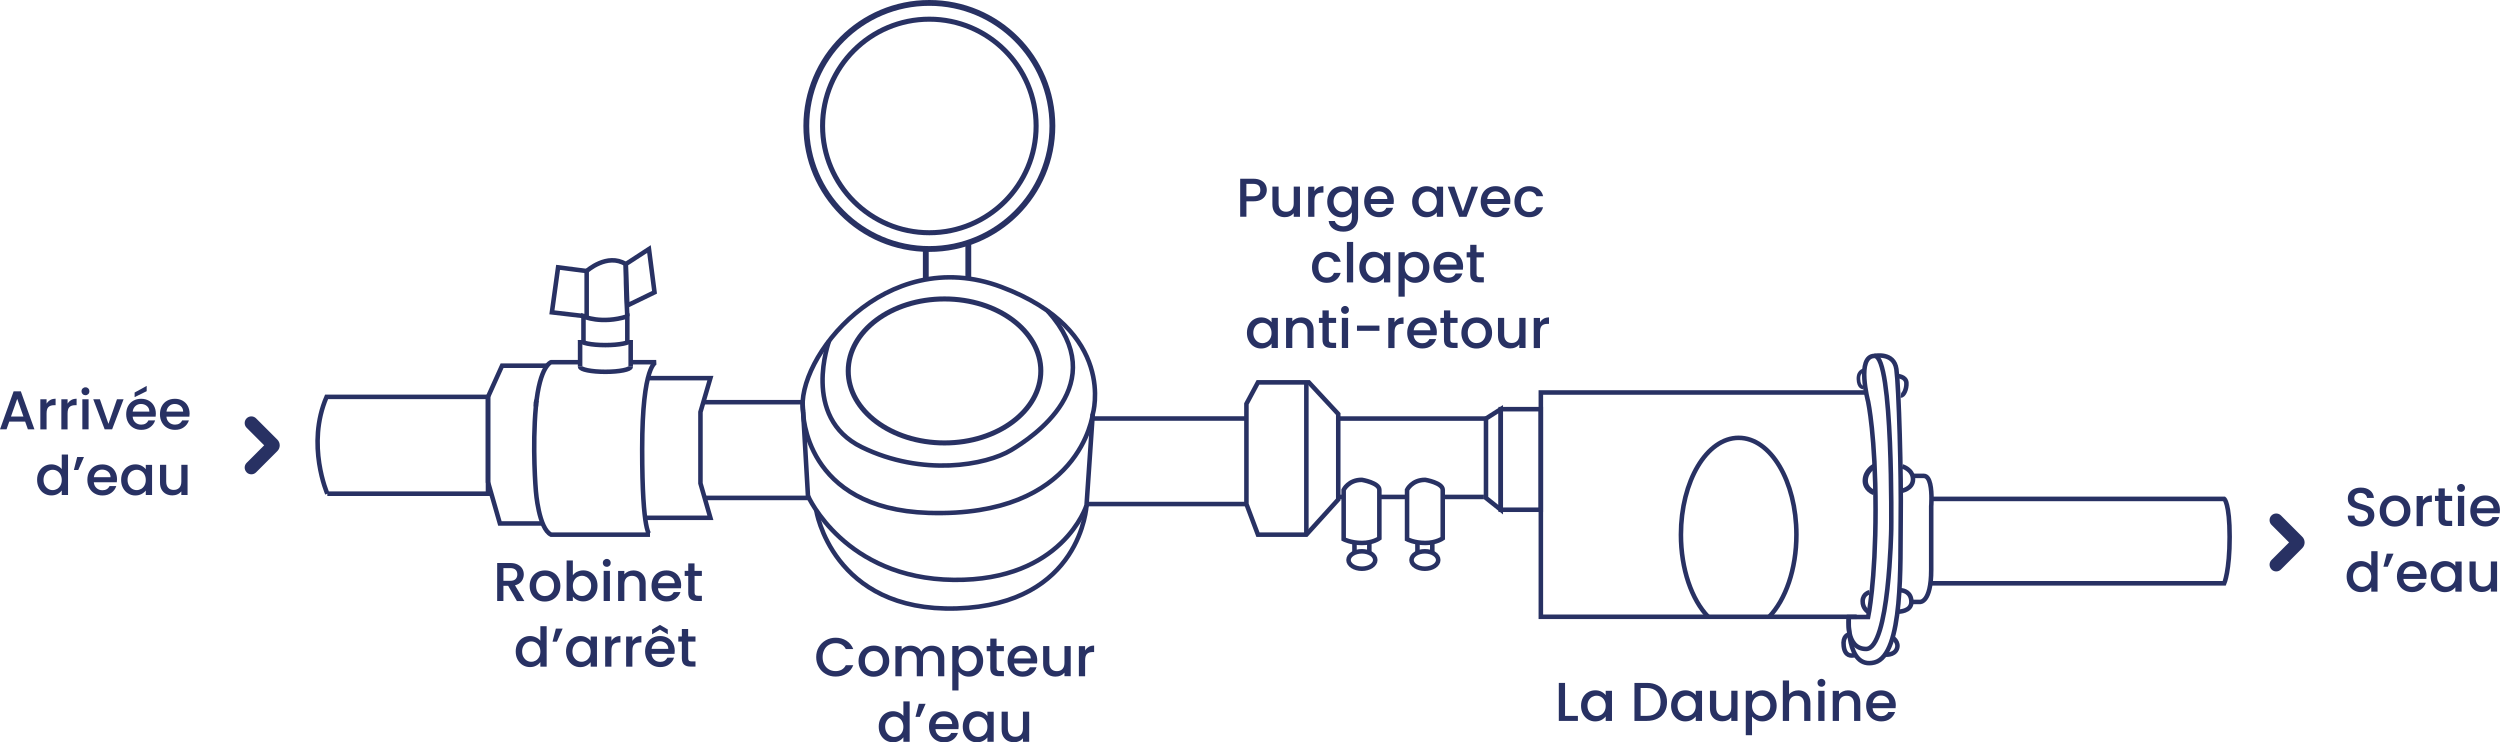<?xml version="1.0" encoding="UTF-8"?> <svg xmlns="http://www.w3.org/2000/svg" id="Calque_1" version="1.1" viewBox="0 0 548.61 162.9"><defs><style> .st0 { stroke-width: 1.11px; } .st0, .st1, .st2, .st3, .st4 { fill: none; stroke: #283163; stroke-miterlimit: 10; } .st1 { stroke-width: 1.18px; } .st2 { stroke-width: 1.28px; } .st3 { stroke-width: .8px; } .st5 { fill: #283163; } </style></defs><circle class="st2" cx="203.94" cy="27.64" r="27"></circle><path class="st4" d="M71.83,108.34s-4.7-10.72-.16-21.25h35.42v21.25h-35.26Z"></path><path class="st4" d="M117.6,89.19v-.83l.14-.48s0,0,.01-.02"></path><polyline class="st4" points="119.09 114.87 109.7 114.87 107.09 105.79 107.09 87.09 110.18 80.25 119.98 80.25 119.93 80.42"></polyline><polyline class="st4" points="142.18 82.98 155.89 82.98 153.71 90.42 153.71 106.06 155.89 113.63 141.56 113.63"></polyline><path class="st4" d="M138.4,79.48h5.6s-3.08.3-3.08,19.1,1.7,18.75,1.72,18.75h-21.7c-2.73-1.3-3.34-9.52-3.34-9.52,0,0-.84-9.66,0-18.62.84-8.97,3.34-9.71,3.34-9.71h6.36"></path><polyline class="st4" points="154.64 109.26 177.33 109.26 176.12 88.26 154.35 88.26"></polyline><path class="st4" d="M177.33,108.87s7.98,18.11,31.95,18.38,29.15-16.35,29.15-16.35l1.37-20.06"></path><path class="st4" d="M238.43,110.91s-1.09,21.76-28.47,22.61c-27.42.86-30.9-21.74-30.82-21.51"></path><path class="st4" d="M176.24,90.39s.1,21.27,27.52,22.16c33.42,1.08,36.05-21.7,36.05-21.7,0,0,5.45-18.3-20.07-27.88-25.52-9.58-45.32,15.85-43.5,27.43Z"></path><path class="st4" d="M181.96,74.76s-6.23,16.82,7.12,23.35,27.3,3.98,32.83.65c4.49-2.71,22.48-14.41,8-30.52"></path><ellipse class="st0" cx="207.27" cy="81.4" rx="21.13" ry="15.8"></ellipse><circle class="st0" cx="203.94" cy="27.64" r="23.43"></circle><line class="st2" x1="203.16" y1="54.64" x2="203.16" y2="61.28"></line><line class="st2" x1="212.49" y1="53.26" x2="212.49" y2="61.28"></line><polygon class="st4" points="287.22 83.91 276.05 83.91 273.52 88.62 273.52 110.61 276.05 117.33 286.67 117.33 293.67 109.61 293.67 90.85 290.51 87.45 287.22 83.91"></polygon><line class="st4" x1="293.42" y1="91.85" x2="326.09" y2="91.85"></line><line class="st4" x1="308.76" y1="109.05" x2="302.69" y2="109.05"></line><line class="st4" x1="325.63" y1="109.05" x2="316.59" y2="109.05"></line><line class="st4" x1="294.85" y1="109.05" x2="293.66" y2="109.05"></line><line class="st4" x1="273.52" y1="110.61" x2="238.43" y2="110.61"></line><line class="st4" x1="273.52" y1="91.84" x2="239.81" y2="91.84"></line><line class="st4" x1="286.67" y1="83.91" x2="286.67" y2="117.33"></line><polygon class="st4" points="329.33 89.79 326.09 91.85 326.09 109.27 329.33 111.86 329.33 89.79"></polygon><rect class="st4" x="329.33" y="89.79" width="8.79" height="22.07"></rect><polyline class="st4" points="407.44 135.35 407.33 135.35 338.13 135.35 338.13 86.13 407.41 86.13 409.51 86.13"></polyline><path class="st4" d="M405.73,135.4s-.89,7.01,3.77,7.01c5.09,0,5.52-26.3,5.52-26.3,0,0,.44-38.01-3.65-38.01s-1.42,10.03-1.42,10.03c0,0,1.63,7.59,1.63,23.66s-1.63,23.61-1.63,23.61h-4.22Z"></path><path class="st4" d="M411.37,78.11s4.24-.91,4.78,2.9,1.09,23.48.95,32.85.67,29.88-5.74,31.51c-6.4,1.63-5.64-9.97-5.64-9.97"></path><path class="st3" d="M409.29,81.21s-1.52,0-1.47,1.96,1.09,1.85,1.09,1.85"></path><path class="st1" d="M411.23,102.35s-1.81.95-1.91,3,1.91,2.72,1.91,2.72"></path><path class="st4" d="M410.27,129.96s-1.47.3-1.52,1.93,1.19,2.35,1.19,2.35"></path><path class="st4" d="M405.64,139.27s-1.32.23-1.05,2.5,1.65,2.22,2.49,1.97"></path><path class="st4" d="M413.65,143.65s1.97.25,2.59-1.23-.92-2.5-.92-2.5"></path><path class="st4" d="M416.38,82.51s1.88.09,1.97,1.5-.66,2.87-1.23,2.77"></path><path class="st4" d="M423.8,128h64.3s1.18-2.72,1.18-10.17-1.18-8.35-1.18-8.35h-64.3"></path><path class="st4" d="M419.44,132.09h1.9s2.45.18,2.45-7v-13.98s.06-.7.06-1.64c.01-1.98-.21-5.04-1.69-5.04h-2.46"></path><path class="st4" d="M417.44,102.35s2.36.64,2.36,2.82-2.68,2.59-2.68,2.59"></path><path class="st4" d="M416.62,134.22s2.82.02,2.82-2.13-1.73-2.55-2.32-2.55"></path><ellipse class="st4" cx="298.86" cy="122.89" rx="2.93" ry="1.91"></ellipse><ellipse class="st4" cx="312.68" cy="122.89" rx="2.93" ry="1.91"></ellipse><path class="st4" d="M298.86,105.3s3.83.65,3.83,2.2v10.63s-1.4,1.02-3.83,1.02-4-.82-4-.82v-10.83s1.05-2.22,4-2.2Z"></path><path class="st4" d="M312.77,105.3s3.83.65,3.83,2.2v10.63s-1.4,1.02-3.83,1.02-4-.82-4-.82v-10.83s1.05-2.22,4-2.2Z"></path><line class="st4" x1="297.23" y1="119.02" x2="297.23" y2="121.31"></line><line class="st4" x1="300.49" y1="121.31" x2="300.49" y2="118.99"></line><line class="st4" x1="311.05" y1="121.31" x2="311.05" y2="118.99"></line><line class="st4" x1="314.31" y1="121.31" x2="314.31" y2="118.99"></line><path class="st4" d="M127.3,74.61c0,.62,2.49,1.12,5.55,1.12s5.56-.5,5.56-1.12"></path><path class="st4" d="M127.3,80.47c0,.62,2.49,1.12,5.55,1.12s5.56-.5,5.56-1.12"></path><line class="st4" x1="127.3" y1="74.61" x2="127.3" y2="80.47"></line><line class="st4" x1="138.4" y1="74.61" x2="138.4" y2="80.47"></line><path class="st4" d="M128.04,75.17v-5.74s3.9,1.77,9.62,0v5.74"></path><polygon class="st4" points="128.74 59.48 122.47 58.67 121.11 68.54 128.74 69.43 128.74 59.48"></polygon><polygon class="st4" points="137.32 57.96 142.41 54.65 143.63 64.14 137.66 67.04 137.32 57.96"></polygon><path class="st4" d="M128.74,59.48s4.5-4.06,8.58-1.52c0,5.74.34,11.46.34,11.46"></path><path class="st5" d="M54.12,103.64h0c-.57-.57-.57-1.5,0-2.07l3.85-3.85-3.85-3.85c-.57-.57-.57-1.5,0-2.07h0c.57-.57,1.5-.57,2.07,0l4.67,4.67c.7.7.7,1.82,0,2.52l-4.67,4.67c-.57.57-1.5.57-2.07,0Z"></path><path class="st5" d="M498.47,124.95h0c-.57-.57-.57-1.5,0-2.07l3.85-3.85-3.85-3.85c-.57-.57-.57-1.5,0-2.07h0c.57-.57,1.5-.57,2.07,0l4.67,4.67c.7.7.7,1.82,0,2.52l-4.67,4.67c-.57.57-1.5.57-2.07,0Z"></path><g><path class="st5" d="M5.52,92.52h-3.49l-.6,1.7H0l2.99-8.35h1.58l2.99,8.35h-1.44l-.6-1.7ZM5.14,91.4l-1.36-3.88-1.37,3.88h2.72Z"></path><path class="st5" d="M11.02,87.78c.33-.19.73-.28,1.18-.28v1.42h-.35c-.54,0-.94.14-1.22.41-.28.27-.41.74-.41,1.42v3.48h-1.37v-6.61h1.37v.96c.2-.34.47-.6.8-.79Z"></path><path class="st5" d="M15.63,87.78c.33-.19.73-.28,1.18-.28v1.42h-.35c-.54,0-.94.14-1.22.41-.28.27-.41.74-.41,1.42v3.48h-1.37v-6.61h1.37v.96c.2-.34.47-.6.8-.79Z"></path><path class="st5" d="M18.14,86.48c-.17-.17-.25-.38-.25-.62s.08-.46.25-.62.38-.25.62-.25.44.08.61.25.25.38.25.62-.08.46-.25.62-.37.25-.61.25-.46-.08-.62-.25ZM19.44,87.61v6.61h-1.37v-6.61h1.37Z"></path><path class="st5" d="M23.8,93l1.87-5.39h1.45l-2.52,6.61h-1.63l-2.51-6.61h1.46l1.87,5.39Z"></path><path class="st5" d="M34.16,91.43h-5.05c.04.53.24.95.59,1.27.35.32.78.48,1.3.48.74,0,1.26-.31,1.56-.92h1.48c-.2.61-.56,1.11-1.09,1.49-.52.39-1.17.58-1.95.58-.63,0-1.2-.14-1.7-.43-.5-.28-.89-.68-1.18-1.2-.28-.52-.43-1.11-.43-1.79s.14-1.28.41-1.79c.28-.52.66-.91,1.16-1.19s1.07-.42,1.72-.42,1.18.14,1.67.41c.49.27.87.65,1.14,1.15s.41,1.06.41,1.7c0,.25-.02.47-.05.67ZM32.78,90.32c0-.5-.19-.91-.54-1.21-.35-.3-.79-.46-1.31-.46-.47,0-.88.15-1.21.45s-.54.71-.6,1.22h3.66ZM32.19,85.84l-2.65,1.31v-1.01l2.65-1.46v1.16Z"></path><path class="st5" d="M41.57,91.43h-5.05c.04.53.24.95.59,1.27.35.32.78.48,1.3.48.74,0,1.26-.31,1.56-.92h1.48c-.2.61-.56,1.11-1.09,1.49-.52.39-1.17.58-1.95.58-.63,0-1.2-.14-1.7-.43-.5-.28-.89-.68-1.18-1.2-.28-.52-.43-1.11-.43-1.79s.14-1.28.41-1.79c.28-.52.66-.91,1.16-1.19s1.07-.42,1.72-.42,1.18.14,1.67.41c.49.27.87.65,1.14,1.15s.41,1.06.41,1.7c0,.25-.02.47-.05.67ZM40.19,90.32c0-.5-.19-.91-.54-1.21-.35-.3-.79-.46-1.31-.46-.47,0-.88.15-1.21.45s-.54.71-.6,1.22h3.66Z"></path><path class="st5" d="M8.55,103.52c.28-.51.65-.91,1.13-1.19s1.01-.43,1.59-.43c.43,0,.86.09,1.28.28.42.19.75.44,1,.75v-3.19h1.38v8.88h-1.38v-1c-.22.32-.53.58-.93.79s-.85.31-1.36.31c-.58,0-1.1-.15-1.58-.44s-.85-.7-1.13-1.22c-.28-.52-.41-1.12-.41-1.78s.14-1.25.41-1.76ZM13.27,104.12c-.19-.34-.43-.59-.74-.77-.3-.18-.63-.26-.98-.26s-.68.09-.98.26c-.3.17-.55.42-.74.76s-.28.73-.28,1.18.09.86.28,1.2.44.61.74.79c.31.18.63.27.98.27s.68-.09.98-.26.55-.43.74-.77c.19-.34.28-.74.28-1.19s-.09-.85-.28-1.19Z"></path><path class="st5" d="M16.94,100.28h1.49l-1.26,2.86h-.96l.73-2.86Z"></path><path class="st5" d="M25.64,105.83h-5.05c.04.53.24.95.59,1.27.35.32.78.48,1.3.48.74,0,1.26-.31,1.56-.92h1.48c-.2.61-.56,1.11-1.09,1.49-.52.39-1.17.58-1.95.58-.63,0-1.2-.14-1.7-.43-.5-.28-.89-.68-1.18-1.2-.28-.52-.43-1.11-.43-1.79s.14-1.28.41-1.79c.28-.52.66-.91,1.16-1.19s1.07-.42,1.72-.42,1.18.14,1.67.41c.49.27.87.65,1.14,1.15s.41,1.06.41,1.7c0,.25-.02.47-.05.67ZM24.26,104.72c0-.5-.19-.91-.54-1.21-.35-.3-.79-.46-1.31-.46-.47,0-.88.15-1.21.45s-.54.71-.6,1.22h3.66Z"></path><path class="st5" d="M26.99,103.52c.28-.51.65-.91,1.13-1.19s1-.43,1.58-.43c.52,0,.97.1,1.36.31.39.2.7.46.93.76v-.96h1.38v6.61h-1.38v-.98c-.23.31-.55.57-.95.78-.4.21-.86.31-1.37.31-.57,0-1.09-.15-1.56-.44s-.85-.7-1.12-1.22c-.28-.52-.41-1.12-.41-1.78s.14-1.25.41-1.76ZM31.71,104.12c-.19-.34-.43-.59-.74-.77-.3-.18-.63-.26-.98-.26s-.68.09-.98.26c-.3.17-.55.42-.74.76s-.28.73-.28,1.18.09.86.28,1.2.44.61.74.79c.31.18.63.27.98.27s.68-.09.98-.26.55-.43.74-.77c.19-.34.28-.74.28-1.19s-.09-.85-.28-1.19Z"></path><path class="st5" d="M41.16,102.01v6.61h-1.37v-.78c-.22.27-.5.49-.85.64-.35.16-.72.23-1.11.23-.52,0-.99-.11-1.4-.32-.41-.22-.74-.54-.97-.96-.24-.42-.35-.94-.35-1.54v-3.89h1.36v3.68c0,.59.15,1.05.44,1.36.3.32.7.47,1.21.47s.92-.16,1.22-.47c.3-.32.45-.77.45-1.36v-3.68h1.37Z"></path></g><g><path class="st5" d="M113.43,131.89l-1.92-3.34h-1.04v3.34h-1.37v-8.34h2.88c.64,0,1.18.11,1.63.34s.78.52,1,.9c.22.38.33.8.33,1.26,0,.54-.16,1.04-.47,1.48-.32.44-.8.75-1.46.91l2.06,3.46h-1.63ZM110.46,127.46h1.51c.51,0,.9-.13,1.16-.38.26-.26.39-.6.39-1.03s-.13-.77-.38-1.01c-.26-.24-.64-.37-1.16-.37h-1.51v2.8Z"></path><path class="st5" d="M117.85,131.57c-.5-.28-.9-.68-1.19-1.2-.29-.52-.43-1.11-.43-1.79s.15-1.27.44-1.79c.3-.52.7-.92,1.21-1.2s1.08-.42,1.72-.42,1.2.14,1.72.42.92.68,1.21,1.2c.3.52.44,1.12.44,1.79s-.15,1.27-.46,1.79c-.3.52-.72.92-1.24,1.21-.52.28-1.1.43-1.73.43s-1.19-.14-1.69-.43ZM120.54,130.55c.31-.17.56-.42.75-.76.19-.34.29-.74.29-1.22s-.09-.89-.28-1.22c-.18-.33-.43-.58-.73-.75s-.63-.25-.98-.25-.68.08-.98.25-.54.42-.71.75-.26.74-.26,1.22c0,.71.18,1.26.55,1.65.36.39.82.58,1.37.58.35,0,.68-.08.99-.25Z"></path><path class="st5" d="M126.66,125.47c.4-.2.85-.31,1.35-.31.58,0,1.11.14,1.58.42.47.28.84.68,1.12,1.19.27.52.41,1.11.41,1.77s-.14,1.26-.41,1.78c-.27.52-.65.93-1.12,1.22-.48.29-1,.44-1.58.44-.51,0-.97-.1-1.36-.3-.4-.2-.71-.46-.94-.77v.96h-1.37v-8.88h1.37v3.25c.23-.32.55-.58.95-.79ZM129.44,127.37c-.19-.33-.44-.58-.74-.76-.31-.17-.64-.26-.99-.26s-.67.09-.98.26c-.31.18-.56.43-.74.77-.19.34-.28.73-.28,1.19s.09.85.28,1.19c.19.34.44.6.74.77.31.18.63.26.98.26s.68-.09.99-.27c.31-.18.56-.44.74-.79.19-.34.28-.74.28-1.2s-.09-.85-.28-1.18Z"></path><path class="st5" d="M132.54,124.14c-.17-.17-.25-.38-.25-.62s.08-.46.25-.62.38-.25.62-.25.44.08.61.25.25.38.25.62-.08.46-.25.62-.37.25-.61.25-.46-.08-.62-.25ZM133.84,125.27v6.61h-1.37v-6.61h1.37Z"></path><path class="st5" d="M140.37,125.49c.41.22.73.54.97.96.23.42.35.94.35,1.54v3.9h-1.36v-3.7c0-.59-.15-1.05-.44-1.36-.3-.32-.7-.47-1.21-.47s-.92.16-1.22.47c-.3.32-.45.77-.45,1.36v3.7h-1.37v-6.61h1.37v.76c.22-.27.51-.48.86-.64.35-.15.72-.23,1.11-.23.52,0,.99.11,1.4.32Z"></path><path class="st5" d="M149.44,129.09h-5.05c.04.53.24.95.59,1.27.35.32.78.48,1.3.48.74,0,1.26-.31,1.56-.92h1.48c-.2.61-.56,1.11-1.09,1.49-.52.39-1.17.58-1.95.58-.63,0-1.2-.14-1.7-.43-.5-.28-.89-.68-1.18-1.2-.28-.52-.43-1.11-.43-1.79s.14-1.28.41-1.79c.28-.52.66-.91,1.16-1.19s1.07-.42,1.72-.42,1.18.14,1.67.41c.49.27.87.65,1.14,1.15.27.49.41,1.06.41,1.7,0,.25-.02.47-.05.67ZM148.06,127.98c0-.5-.19-.91-.54-1.21-.35-.3-.79-.46-1.31-.46-.47,0-.88.15-1.21.45s-.54.71-.6,1.22h3.66Z"></path><path class="st5" d="M152.42,126.39v3.66c0,.25.06.43.17.53.12.11.31.16.59.16h.84v1.14h-1.08c-.62,0-1.09-.14-1.42-.43s-.49-.76-.49-1.4v-3.66h-.78v-1.12h.78v-1.64h1.38v1.64h1.61v1.12h-1.61Z"></path><path class="st5" d="M113.58,141.19c.28-.51.65-.91,1.13-1.19.48-.28,1.01-.43,1.59-.43.43,0,.86.09,1.28.28.42.19.75.44,1,.75v-3.19h1.38v8.88h-1.38v-1c-.22.32-.53.58-.93.79-.4.21-.85.31-1.36.31-.58,0-1.1-.15-1.58-.44-.48-.29-.85-.7-1.13-1.22-.28-.52-.41-1.12-.41-1.78s.14-1.25.41-1.76ZM118.3,141.79c-.19-.34-.43-.59-.74-.77-.3-.18-.63-.26-.98-.26s-.68.09-.98.26c-.3.17-.55.42-.74.76-.19.33-.28.73-.28,1.18s.09.86.28,1.2c.19.34.44.61.74.79.31.18.63.27.98.27s.68-.09.98-.26c.3-.18.55-.43.74-.77.19-.34.28-.74.28-1.19s-.09-.85-.28-1.19Z"></path><path class="st5" d="M121.98,137.95h1.49l-1.26,2.86h-.96l.73-2.86Z"></path><path class="st5" d="M124.62,141.19c.28-.51.65-.91,1.13-1.19.48-.28,1-.43,1.58-.43.52,0,.97.1,1.36.31s.7.46.93.76v-.96h1.38v6.61h-1.38v-.98c-.23.31-.55.57-.95.78-.4.21-.86.31-1.37.31-.57,0-1.09-.15-1.56-.44-.47-.29-.85-.7-1.12-1.22-.28-.52-.41-1.12-.41-1.78s.14-1.25.41-1.76ZM129.34,141.79c-.19-.34-.43-.59-.74-.77-.3-.18-.63-.26-.98-.26s-.68.09-.98.26c-.3.17-.55.42-.74.76-.19.33-.28.73-.28,1.18s.09.86.28,1.2c.19.34.44.61.74.79.31.18.63.27.98.27s.68-.09.98-.26c.3-.18.55-.43.74-.77.19-.34.28-.74.28-1.19s-.09-.85-.28-1.19Z"></path><path class="st5" d="M134.97,139.85c.33-.19.73-.28,1.18-.28v1.42h-.35c-.54,0-.94.14-1.22.41-.28.27-.41.74-.41,1.42v3.48h-1.37v-6.61h1.37v.96c.2-.34.47-.6.8-.79Z"></path><path class="st5" d="M139.57,139.85c.33-.19.73-.28,1.18-.28v1.42h-.35c-.54,0-.94.14-1.22.41-.28.27-.41.74-.41,1.42v3.48h-1.37v-6.61h1.37v.96c.2-.34.47-.6.8-.79Z"></path><path class="st5" d="M148.03,143.49h-5.05c.04.53.24.95.59,1.27.35.32.78.48,1.3.48.74,0,1.26-.31,1.56-.92h1.48c-.2.61-.56,1.11-1.09,1.49-.52.39-1.17.58-1.95.58-.63,0-1.2-.14-1.7-.43-.5-.28-.89-.68-1.18-1.2-.28-.52-.43-1.11-.43-1.79s.14-1.28.41-1.79c.28-.52.66-.91,1.16-1.19s1.07-.42,1.72-.42,1.18.14,1.67.41c.49.27.87.65,1.14,1.15.27.49.41,1.06.41,1.7,0,.25-.02.47-.05.67ZM146.65,142.39c0-.5-.19-.91-.54-1.21-.35-.3-.79-.46-1.31-.46-.47,0-.88.15-1.21.45s-.54.71-.6,1.22h3.66ZM144.82,138.17l-1.72,1.03v-1.07l1.72-1,1.72,1v1.07l-1.72-1.03Z"></path><path class="st5" d="M151.02,140.79v3.66c0,.25.06.43.17.53.12.11.31.16.59.16h.84v1.14h-1.08c-.62,0-1.09-.14-1.42-.43s-.49-.76-.49-1.4v-3.66h-.78v-1.12h.78v-1.64h1.38v1.64h1.61v1.12h-1.61Z"></path></g><g><path class="st5" d="M179.68,142.01c.38-.65.9-1.15,1.55-1.52.65-.36,1.37-.55,2.14-.55.89,0,1.68.22,2.37.65.69.44,1.19,1.05,1.51,1.85h-1.64c-.22-.44-.52-.77-.9-.98-.38-.22-.83-.32-1.33-.32-.55,0-1.04.12-1.48.37s-.77.6-1.01,1.07-.37,1-.37,1.62.12,1.16.37,1.62c.24.46.58.82,1.01,1.07s.92.38,1.48.38c.5,0,.95-.11,1.33-.32.38-.22.68-.54.9-.98h1.64c-.31.8-.81,1.42-1.51,1.85-.69.43-1.48.65-2.37.65-.78,0-1.5-.18-2.15-.55-.65-.36-1.16-.87-1.54-1.52-.38-.65-.57-1.38-.57-2.2s.19-1.55.57-2.2Z"></path><path class="st5" d="M190.02,148.07c-.5-.28-.9-.68-1.19-1.2-.29-.52-.43-1.11-.43-1.79s.15-1.27.44-1.79c.3-.52.7-.92,1.21-1.2.51-.28,1.08-.42,1.72-.42s1.2.14,1.72.42c.51.28.92.68,1.21,1.2.3.52.44,1.12.44,1.79s-.15,1.27-.46,1.79c-.3.52-.72.92-1.24,1.21-.52.28-1.1.43-1.73.43s-1.19-.14-1.69-.43ZM192.7,147.06c.31-.17.56-.42.75-.76.19-.34.29-.74.29-1.22s-.09-.89-.28-1.22-.43-.58-.73-.75c-.3-.17-.63-.25-.98-.25s-.68.08-.98.25c-.3.17-.54.42-.71.75-.18.33-.26.74-.26,1.22,0,.71.18,1.26.55,1.65.36.39.82.58,1.37.58.35,0,.68-.08.99-.25Z"></path><path class="st5" d="M205.9,142c.41.22.74.54.97.96.24.42.35.94.35,1.54v3.9h-1.36v-3.7c0-.59-.15-1.05-.44-1.36-.3-.32-.7-.47-1.21-.47s-.92.16-1.22.47c-.3.32-.45.77-.45,1.36v3.7h-1.36v-3.7c0-.59-.15-1.05-.44-1.36-.3-.32-.7-.47-1.21-.47s-.92.16-1.22.47c-.3.32-.45.77-.45,1.36v3.7h-1.37v-6.61h1.37v.76c.22-.27.51-.48.85-.64.34-.15.71-.23,1.1-.23.53,0,1,.11,1.42.34.42.22.74.55.96.97.2-.4.51-.72.94-.95.42-.24.88-.35,1.37-.35.52,0,.99.11,1.4.32Z"></path><path class="st5" d="M211.28,141.98c.4-.21.85-.31,1.36-.31.58,0,1.1.14,1.58.43s.85.68,1.12,1.19c.27.51.41,1.1.41,1.76s-.14,1.26-.41,1.78c-.27.52-.65.93-1.12,1.22s-1,.44-1.58.44c-.5,0-.95-.1-1.34-.31s-.71-.46-.96-.76v4.1h-1.37v-9.76h1.37v.97c.23-.3.55-.56.95-.77ZM214.07,143.88c-.19-.33-.44-.58-.74-.76-.31-.17-.64-.26-.99-.26s-.67.09-.98.26c-.31.18-.56.43-.74.77s-.28.73-.28,1.19.09.85.28,1.19.44.6.74.77.63.26.98.26.68-.09.99-.27c.31-.18.56-.44.74-.79s.28-.74.28-1.2-.09-.85-.28-1.18Z"></path><path class="st5" d="M218.7,142.9v3.66c0,.25.06.43.17.53.12.11.31.16.59.16h.84v1.14h-1.08c-.62,0-1.09-.14-1.42-.43s-.49-.76-.49-1.4v-3.66h-.78v-1.12h.78v-1.64h1.38v1.64h1.61v1.12h-1.61Z"></path><path class="st5" d="M227.58,145.6h-5.05c.04.53.24.95.59,1.27.35.32.78.48,1.3.48.74,0,1.26-.31,1.56-.92h1.48c-.2.61-.56,1.11-1.09,1.49-.52.39-1.17.58-1.95.58-.63,0-1.2-.14-1.7-.43-.5-.28-.89-.68-1.18-1.2-.28-.52-.43-1.11-.43-1.79s.14-1.28.41-1.79c.28-.52.66-.91,1.16-1.19s1.07-.42,1.72-.42,1.18.14,1.67.41c.49.27.87.65,1.14,1.15s.41,1.06.41,1.7c0,.25-.02.47-.05.67ZM226.2,144.49c0-.5-.19-.91-.54-1.21-.35-.3-.79-.46-1.31-.46-.47,0-.88.15-1.21.45s-.54.71-.6,1.22h3.66Z"></path><path class="st5" d="M234.96,141.78v6.61h-1.37v-.78c-.22.27-.5.49-.85.64-.35.16-.72.23-1.11.23-.52,0-.99-.11-1.4-.32-.41-.22-.74-.54-.97-.96-.24-.42-.35-.94-.35-1.54v-3.89h1.36v3.68c0,.59.15,1.05.44,1.36.3.32.7.47,1.21.47s.92-.16,1.22-.47c.3-.32.45-.77.45-1.36v-3.68h1.37Z"></path><path class="st5" d="M238.92,141.95c.33-.19.73-.28,1.18-.28v1.42h-.35c-.54,0-.94.14-1.22.41-.28.27-.41.74-.41,1.42v3.48h-1.37v-6.61h1.37v.96c.2-.34.47-.6.8-.79Z"></path><path class="st5" d="M193.24,157.69c.28-.51.65-.91,1.13-1.19s1.01-.43,1.59-.43c.43,0,.86.09,1.28.28.42.19.75.44,1,.75v-3.19h1.38v8.88h-1.38v-1c-.22.32-.53.58-.93.79s-.85.31-1.36.31c-.58,0-1.1-.15-1.58-.44s-.85-.7-1.13-1.22c-.28-.52-.41-1.12-.41-1.78s.14-1.25.41-1.76ZM197.96,158.29c-.19-.34-.43-.59-.74-.77-.3-.18-.63-.26-.98-.26s-.68.09-.98.26c-.3.17-.55.42-.74.76s-.28.73-.28,1.18.09.86.28,1.2.44.61.74.79c.31.18.63.27.98.27s.68-.09.98-.26.55-.43.74-.77c.19-.34.28-.74.28-1.19s-.09-.85-.28-1.19Z"></path><path class="st5" d="M201.63,154.45h1.49l-1.26,2.86h-.96l.73-2.86Z"></path><path class="st5" d="M210.33,160h-5.05c.04.53.24.95.59,1.27.35.32.78.48,1.3.48.74,0,1.26-.31,1.56-.92h1.48c-.2.61-.56,1.11-1.09,1.49-.52.39-1.17.58-1.95.58-.63,0-1.2-.14-1.7-.43-.5-.28-.89-.68-1.18-1.2-.28-.52-.43-1.11-.43-1.79s.14-1.28.41-1.79c.28-.52.66-.91,1.16-1.19s1.07-.42,1.72-.42,1.18.14,1.67.41c.49.27.87.65,1.14,1.15s.41,1.06.41,1.7c0,.25-.02.47-.05.67ZM208.95,158.89c0-.5-.19-.91-.54-1.21-.35-.3-.79-.46-1.31-.46-.47,0-.88.15-1.21.45s-.54.71-.6,1.22h3.66Z"></path><path class="st5" d="M211.68,157.69c.28-.51.65-.91,1.13-1.19s1-.43,1.58-.43c.52,0,.97.1,1.36.31.39.2.7.46.93.76v-.96h1.38v6.61h-1.38v-.98c-.23.31-.55.57-.95.78-.4.21-.86.31-1.37.31-.57,0-1.09-.15-1.56-.44s-.85-.7-1.12-1.22c-.28-.52-.41-1.12-.41-1.78s.14-1.25.41-1.76ZM216.4,158.29c-.19-.34-.43-.59-.74-.77-.3-.18-.63-.26-.98-.26s-.68.09-.98.26c-.3.17-.55.42-.74.76s-.28.73-.28,1.18.09.86.28,1.2.44.61.74.79c.31.18.63.27.98.27s.68-.09.98-.26.55-.43.74-.77c.19-.34.28-.74.28-1.19s-.09-.85-.28-1.19Z"></path><path class="st5" d="M225.85,156.18v6.61h-1.37v-.78c-.22.27-.5.49-.85.64-.35.16-.72.23-1.11.23-.52,0-.99-.11-1.4-.32-.41-.22-.74-.54-.97-.96-.24-.42-.35-.94-.35-1.54v-3.89h1.36v3.68c0,.59.15,1.05.44,1.36.3.32.7.47,1.21.47s.92-.16,1.22-.47c.3-.32.45-.77.45-1.36v-3.68h1.37Z"></path></g><g><path class="st5" d="M277.68,42.91c-.2.38-.52.68-.96.92-.44.24-1,.35-1.69.35h-1.51v3.38h-1.37v-8.34h2.88c.64,0,1.18.11,1.63.33.44.22.78.52,1,.89s.33.8.33,1.26c0,.42-.1.82-.3,1.2ZM276.19,42.72c.26-.24.38-.57.38-1,0-.91-.52-1.37-1.55-1.37h-1.51v2.72h1.51c.52,0,.91-.12,1.16-.35Z"></path><path class="st5" d="M285.27,40.96v6.61h-1.37v-.78c-.22.27-.5.49-.85.64-.35.16-.72.23-1.11.23-.52,0-.99-.11-1.4-.32-.41-.22-.74-.54-.97-.96-.24-.42-.35-.94-.35-1.54v-3.89h1.36v3.68c0,.59.15,1.05.44,1.36.3.32.7.47,1.21.47s.92-.16,1.22-.47c.3-.32.45-.77.45-1.36v-3.68h1.37Z"></path><path class="st5" d="M289.24,41.13c.33-.19.73-.28,1.18-.28v1.42h-.35c-.54,0-.94.14-1.22.41-.28.27-.41.74-.41,1.42v3.48h-1.37v-6.61h1.37v.96c.2-.34.47-.6.8-.79Z"></path><path class="st5" d="M295.71,41.16c.4.2.71.46.93.76v-.96h1.38v6.72c0,.61-.13,1.15-.38,1.63-.26.48-.63.85-1.11,1.12-.48.27-1.06.41-1.73.41-.9,0-1.64-.21-2.23-.63-.59-.42-.93-.99-1.01-1.71h1.36c.1.34.33.62.67.83.34.21.75.32,1.22.32.55,0,1-.17,1.34-.5.34-.34.51-.82.51-1.46v-1.1c-.23.31-.55.57-.94.79s-.85.32-1.35.32c-.58,0-1.1-.15-1.58-.44s-.85-.7-1.13-1.22c-.28-.52-.41-1.12-.41-1.78s.14-1.25.41-1.76c.28-.51.65-.91,1.13-1.19s1-.43,1.58-.43c.51,0,.97.1,1.36.31ZM296.36,43.07c-.19-.34-.43-.59-.74-.77-.3-.18-.63-.26-.98-.26s-.68.09-.98.26c-.3.17-.55.42-.74.76s-.28.73-.28,1.18.09.86.28,1.2.44.61.74.79c.31.18.63.27.98.27s.68-.09.98-.26.55-.43.74-.77c.19-.34.28-.74.28-1.19s-.09-.85-.28-1.19Z"></path><path class="st5" d="M305.83,44.77h-5.05c.04.53.24.95.59,1.27.35.32.78.48,1.3.48.74,0,1.26-.31,1.56-.92h1.48c-.2.61-.56,1.11-1.09,1.49-.52.39-1.17.58-1.95.58-.63,0-1.2-.14-1.7-.43-.5-.28-.89-.68-1.18-1.2-.28-.52-.43-1.11-.43-1.79s.14-1.28.41-1.79c.28-.52.66-.91,1.16-1.19s1.07-.42,1.72-.42,1.18.14,1.67.41c.49.27.87.65,1.14,1.15s.41,1.06.41,1.7c0,.25-.02.47-.05.67ZM304.45,43.67c0-.5-.19-.91-.54-1.21-.35-.3-.79-.46-1.31-.46-.47,0-.88.15-1.21.45s-.54.71-.6,1.22h3.66Z"></path><path class="st5" d="M310.3,42.47c.28-.51.65-.91,1.13-1.19s1-.43,1.58-.43c.52,0,.97.1,1.36.31.39.2.7.46.93.76v-.96h1.38v6.61h-1.38v-.98c-.23.31-.55.57-.95.78-.4.21-.86.31-1.37.31-.57,0-1.09-.15-1.56-.44s-.85-.7-1.12-1.22c-.28-.52-.41-1.12-.41-1.78s.14-1.25.41-1.76ZM315.02,43.07c-.19-.34-.43-.59-.74-.77-.3-.18-.63-.26-.98-.26s-.68.09-.98.26c-.3.17-.55.42-.74.76s-.28.73-.28,1.18.09.86.28,1.2.44.61.74.79c.31.18.63.27.98.27s.68-.09.98-.26.55-.43.74-.77c.19-.34.28-.74.28-1.19s-.09-.85-.28-1.19Z"></path><path class="st5" d="M321.03,46.35l1.87-5.39h1.45l-2.52,6.61h-1.63l-2.51-6.61h1.46l1.87,5.39Z"></path><path class="st5" d="M331.4,44.77h-5.05c.04.53.24.95.59,1.27.35.32.78.48,1.3.48.74,0,1.26-.31,1.56-.92h1.48c-.2.61-.56,1.11-1.09,1.49-.52.39-1.17.58-1.95.58-.63,0-1.2-.14-1.7-.43-.5-.28-.89-.68-1.18-1.2-.28-.52-.43-1.11-.43-1.79s.14-1.28.41-1.79c.28-.52.66-.91,1.16-1.19s1.07-.42,1.72-.42,1.18.14,1.67.41c.49.27.87.65,1.14,1.15s.41,1.06.41,1.7c0,.25-.02.47-.05.67ZM330.02,43.67c0-.5-.19-.91-.54-1.21-.35-.3-.79-.46-1.31-.46-.47,0-.88.15-1.21.45s-.54.71-.6,1.22h3.66Z"></path><path class="st5" d="M332.75,42.46c.28-.52.66-.91,1.15-1.19s1.05-.42,1.68-.42c.8,0,1.46.19,1.99.57.52.38.88.92,1.06,1.63h-1.48c-.12-.33-.31-.58-.58-.77-.26-.18-.6-.28-1-.28-.56,0-1.01.2-1.34.59-.33.4-.5.95-.5,1.66s.17,1.27.5,1.67c.33.4.78.6,1.34.6.79,0,1.32-.35,1.57-1.04h1.48c-.19.67-.55,1.21-1.08,1.6-.53.4-1.18.59-1.97.59-.63,0-1.19-.14-1.68-.43-.49-.28-.87-.68-1.15-1.2-.28-.52-.41-1.11-.41-1.79s.14-1.28.41-1.79Z"></path><path class="st5" d="M288.33,56.86c.28-.52.66-.91,1.15-1.19s1.05-.42,1.68-.42c.8,0,1.46.19,1.99.57.52.38.88.92,1.06,1.63h-1.48c-.12-.33-.31-.58-.58-.77-.26-.18-.6-.28-1-.28-.56,0-1.01.2-1.34.59-.33.4-.5.95-.5,1.66s.17,1.27.5,1.67c.33.4.78.6,1.34.6.79,0,1.32-.35,1.57-1.04h1.48c-.19.67-.55,1.21-1.08,1.6-.53.4-1.18.59-1.97.59-.63,0-1.19-.14-1.68-.43-.49-.28-.87-.68-1.15-1.2-.28-.52-.41-1.11-.41-1.79s.14-1.28.41-1.79Z"></path><path class="st5" d="M296.94,53.09v8.88h-1.37v-8.88h1.37Z"></path><path class="st5" d="M298.7,56.87c.28-.51.65-.91,1.13-1.19s1-.43,1.58-.43c.52,0,.97.1,1.36.31.39.2.7.46.93.76v-.96h1.38v6.61h-1.38v-.98c-.23.31-.55.57-.95.78-.4.21-.86.31-1.37.31-.57,0-1.09-.15-1.56-.44s-.85-.7-1.12-1.22c-.28-.52-.41-1.12-.41-1.78s.14-1.25.41-1.76ZM303.42,57.47c-.19-.34-.43-.59-.74-.77-.3-.18-.63-.26-.98-.26s-.68.09-.98.26c-.3.17-.55.42-.74.76s-.28.73-.28,1.18.09.86.28,1.2.44.61.74.79c.31.18.63.27.98.27s.68-.09.98-.26.55-.43.74-.77c.19-.34.28-.74.28-1.19s-.09-.85-.28-1.19Z"></path><path class="st5" d="M309.2,55.56c.4-.21.85-.31,1.36-.31.58,0,1.1.14,1.58.43s.85.68,1.12,1.19c.27.51.41,1.1.41,1.76s-.14,1.26-.41,1.78c-.27.52-.65.93-1.12,1.22s-1,.44-1.58.44c-.5,0-.95-.1-1.34-.31s-.71-.46-.96-.76v4.1h-1.37v-9.76h1.37v.97c.23-.3.55-.56.95-.77ZM311.99,57.45c-.19-.33-.44-.58-.74-.76-.31-.17-.64-.26-.99-.26s-.67.09-.98.26c-.31.18-.56.43-.74.77s-.28.73-.28,1.19.09.85.28,1.19.44.6.74.77.63.26.98.26.68-.09.99-.27c.31-.18.56-.44.74-.79s.28-.74.28-1.2-.09-.85-.28-1.18Z"></path><path class="st5" d="M321.03,59.18h-5.05c.04.53.24.95.59,1.27.35.32.78.48,1.3.48.74,0,1.26-.31,1.56-.92h1.48c-.2.61-.56,1.11-1.09,1.49-.52.39-1.17.58-1.95.58-.63,0-1.2-.14-1.7-.43-.5-.28-.89-.68-1.18-1.2-.28-.52-.43-1.11-.43-1.79s.14-1.28.41-1.79c.28-.52.66-.91,1.16-1.19s1.07-.42,1.72-.42,1.18.14,1.67.41c.49.27.87.65,1.14,1.15s.41,1.06.41,1.7c0,.25-.02.47-.05.67ZM319.65,58.07c0-.5-.19-.91-.54-1.21-.35-.3-.79-.46-1.31-.46-.47,0-.88.15-1.21.45s-.54.71-.6,1.22h3.66Z"></path><path class="st5" d="M324.02,56.48v3.66c0,.25.06.43.17.53.12.11.31.16.59.16h.84v1.14h-1.08c-.62,0-1.09-.14-1.42-.43s-.49-.76-.49-1.4v-3.66h-.78v-1.12h.78v-1.64h1.38v1.64h1.61v1.12h-1.61Z"></path><path class="st5" d="M274.04,71.27c.28-.51.65-.91,1.13-1.19s1-.43,1.58-.43c.52,0,.97.1,1.36.31.39.2.7.46.93.76v-.96h1.38v6.61h-1.38v-.98c-.23.31-.55.57-.95.78-.4.21-.86.31-1.37.31-.57,0-1.09-.15-1.56-.44s-.85-.7-1.12-1.22c-.28-.52-.41-1.12-.41-1.78s.14-1.25.41-1.76ZM278.75,71.87c-.19-.34-.43-.59-.74-.77-.3-.18-.63-.26-.98-.26s-.68.09-.98.26c-.3.17-.55.42-.74.76s-.28.73-.28,1.18.09.86.28,1.2.44.61.74.79c.31.18.63.27.98.27s.68-.09.98-.26.55-.43.74-.77c.19-.34.28-.74.28-1.19s-.09-.85-.28-1.19Z"></path><path class="st5" d="M286.95,69.97c.41.22.73.54.97.96.23.42.35.94.35,1.54v3.9h-1.36v-3.7c0-.59-.15-1.05-.44-1.36-.3-.32-.7-.47-1.21-.47s-.92.16-1.22.47c-.3.32-.45.77-.45,1.36v3.7h-1.37v-6.61h1.37v.76c.22-.27.51-.48.86-.64.35-.15.72-.23,1.11-.23.52,0,.99.11,1.4.32Z"></path><path class="st5" d="M291.6,70.87v3.66c0,.25.06.43.17.53.12.11.31.16.59.16h.84v1.14h-1.08c-.62,0-1.09-.14-1.42-.43s-.49-.76-.49-1.4v-3.66h-.78v-1.12h.78v-1.64h1.38v1.64h1.61v1.12h-1.61Z"></path><path class="st5" d="M294.54,68.63c-.17-.17-.25-.38-.25-.62s.08-.46.25-.62.38-.25.62-.25.44.08.61.25.25.38.25.62-.08.46-.25.62-.37.25-.61.25-.46-.08-.62-.25ZM295.83,69.76v6.61h-1.37v-6.61h1.37Z"></path><path class="st5" d="M302.71,71.45v1.15h-4.93v-1.15h4.93Z"></path><path class="st5" d="M306.82,69.93c.33-.19.73-.28,1.18-.28v1.42h-.35c-.54,0-.94.14-1.22.41-.28.27-.41.74-.41,1.42v3.48h-1.37v-6.61h1.37v.96c.2-.34.47-.6.8-.79Z"></path><path class="st5" d="M315.27,73.57h-5.05c.04.53.24.95.59,1.27.35.32.78.48,1.3.48.74,0,1.26-.31,1.56-.92h1.48c-.2.61-.56,1.11-1.09,1.49-.52.39-1.17.58-1.95.58-.63,0-1.2-.14-1.7-.43-.5-.28-.89-.68-1.18-1.2-.28-.52-.43-1.11-.43-1.79s.14-1.28.41-1.79c.28-.52.66-.91,1.16-1.19s1.07-.42,1.72-.42,1.18.14,1.67.41c.49.27.87.65,1.14,1.15s.41,1.06.41,1.7c0,.25-.02.47-.05.67ZM313.89,72.47c0-.5-.19-.91-.54-1.21-.35-.3-.79-.46-1.31-.46-.47,0-.88.15-1.21.45s-.54.71-.6,1.22h3.66Z"></path><path class="st5" d="M318.26,70.87v3.66c0,.25.06.43.17.53.12.11.31.16.59.16h.84v1.14h-1.08c-.62,0-1.09-.14-1.42-.43s-.49-.76-.49-1.4v-3.66h-.78v-1.12h.78v-1.64h1.38v1.64h1.61v1.12h-1.61Z"></path><path class="st5" d="M322.31,76.05c-.5-.28-.9-.68-1.19-1.2-.29-.52-.43-1.11-.43-1.79s.15-1.27.44-1.79c.3-.52.7-.92,1.21-1.2.51-.28,1.08-.42,1.72-.42s1.2.14,1.72.42c.51.28.92.68,1.21,1.2.3.52.44,1.12.44,1.79s-.15,1.27-.46,1.79c-.3.52-.72.92-1.24,1.21-.52.28-1.1.43-1.73.43s-1.19-.14-1.69-.43ZM324.99,75.04c.31-.17.56-.42.75-.76.19-.34.29-.74.29-1.22s-.09-.89-.28-1.22-.43-.58-.73-.75c-.3-.17-.63-.25-.98-.25s-.68.08-.98.25c-.3.17-.54.42-.71.75-.18.33-.26.74-.26,1.22,0,.71.18,1.26.55,1.65.36.39.82.58,1.37.58.35,0,.68-.08.99-.25Z"></path><path class="st5" d="M334.77,69.76v6.61h-1.37v-.78c-.22.27-.5.49-.85.64-.35.16-.72.23-1.11.23-.52,0-.99-.11-1.4-.32-.41-.22-.74-.54-.97-.96-.24-.42-.35-.94-.35-1.54v-3.89h1.36v3.68c0,.59.15,1.05.44,1.36.3.32.7.47,1.21.47s.92-.16,1.22-.47c.3-.32.45-.77.45-1.36v-3.68h1.37Z"></path><path class="st5" d="M338.74,69.93c.33-.19.73-.28,1.18-.28v1.42h-.35c-.54,0-.94.14-1.22.41-.28.27-.41.74-.41,1.42v3.48h-1.37v-6.61h1.37v.96c.2-.34.47-.6.8-.79Z"></path></g><g><path class="st5" d="M343.44,157.1h2.82v1.1h-4.19v-8.34h1.37v7.24Z"></path><path class="st5" d="M347.36,153.1c.28-.51.65-.91,1.13-1.19s1-.43,1.58-.43c.52,0,.97.1,1.36.31.39.2.7.46.93.76v-.96h1.38v6.61h-1.38v-.98c-.23.31-.55.57-.95.78-.4.21-.86.31-1.37.31-.57,0-1.09-.15-1.56-.44s-.85-.7-1.12-1.22c-.28-.52-.41-1.12-.41-1.78s.14-1.25.41-1.76ZM352.08,153.7c-.19-.34-.43-.59-.74-.77-.3-.18-.63-.26-.98-.26s-.68.09-.98.26c-.3.17-.55.42-.74.76s-.28.73-.28,1.18.09.86.28,1.2.44.61.74.79c.31.18.63.27.98.27s.68-.09.98-.26.55-.43.74-.77c.19-.34.28-.74.28-1.19s-.09-.85-.28-1.19Z"></path><path class="st5" d="M363.72,150.37c.67.34,1.18.83,1.55,1.46.36.64.55,1.38.55,2.23s-.18,1.58-.55,2.21c-.36.62-.88,1.1-1.55,1.43s-1.45.5-2.33.5h-2.72v-8.34h2.72c.89,0,1.67.17,2.33.51ZM363.63,156.3c.52-.53.78-1.27.78-2.23s-.26-1.72-.78-2.27c-.52-.54-1.27-.82-2.24-.82h-1.36v6.11h1.36c.98,0,1.72-.26,2.24-.79Z"></path><path class="st5" d="M367.12,153.1c.28-.51.65-.91,1.13-1.19s1-.43,1.58-.43c.52,0,.97.1,1.36.31.39.2.7.46.93.76v-.96h1.38v6.61h-1.38v-.98c-.23.31-.55.57-.95.78-.4.21-.86.31-1.37.31-.57,0-1.09-.15-1.56-.44s-.85-.7-1.12-1.22c-.28-.52-.41-1.12-.41-1.78s.14-1.25.41-1.76ZM371.84,153.7c-.19-.34-.43-.59-.74-.77-.3-.18-.63-.26-.98-.26s-.68.09-.98.26c-.3.17-.55.42-.74.76s-.28.73-.28,1.18.09.86.28,1.2.44.61.74.79c.31.18.63.27.98.27s.68-.09.98-.26.55-.43.74-.77c.19-.34.28-.74.28-1.19s-.09-.85-.28-1.19Z"></path><path class="st5" d="M381.29,151.59v6.61h-1.37v-.78c-.22.27-.5.49-.85.64-.35.16-.72.23-1.11.23-.52,0-.99-.11-1.4-.32-.41-.22-.74-.54-.97-.96-.24-.42-.35-.94-.35-1.54v-3.89h1.36v3.68c0,.59.15,1.05.44,1.36.3.32.7.47,1.21.47s.92-.16,1.22-.47c.3-.32.45-.77.45-1.36v-3.68h1.37Z"></path><path class="st5" d="M385.41,151.8c.4-.21.85-.31,1.36-.31.58,0,1.1.14,1.58.43s.85.68,1.12,1.19c.27.51.41,1.1.41,1.76s-.14,1.26-.41,1.78c-.27.52-.65.93-1.12,1.22s-1,.44-1.58.44c-.5,0-.95-.1-1.34-.31s-.71-.46-.96-.76v4.1h-1.37v-9.76h1.37v.97c.23-.3.55-.56.95-.77ZM388.2,153.69c-.19-.33-.44-.58-.74-.76-.31-.17-.64-.26-.99-.26s-.67.09-.98.26c-.31.18-.56.43-.74.77s-.28.73-.28,1.19.09.85.28,1.19.44.6.74.77.63.26.98.26.68-.09.99-.27c.31-.18.56-.44.74-.79s.28-.74.28-1.2-.09-.85-.28-1.18Z"></path><path class="st5" d="M396,151.81c.4.22.71.54.94.96.23.42.34.94.34,1.54v3.9h-1.36v-3.7c0-.59-.15-1.05-.44-1.36-.3-.32-.7-.47-1.21-.47s-.92.16-1.22.47c-.3.32-.45.77-.45,1.36v3.7h-1.37v-8.88h1.37v3.04c.23-.28.53-.5.88-.65.36-.15.75-.23,1.17-.23.5,0,.95.11,1.35.32Z"></path><path class="st5" d="M399.09,150.46c-.17-.17-.25-.38-.25-.62s.08-.46.25-.62.38-.25.62-.25.44.08.61.25.25.38.25.62-.08.46-.25.62-.37.25-.61.25-.46-.08-.62-.25ZM400.38,151.59v6.61h-1.37v-6.61h1.37Z"></path><path class="st5" d="M406.91,151.81c.41.22.73.54.97.96.23.42.35.94.35,1.54v3.9h-1.36v-3.7c0-.59-.15-1.05-.44-1.36-.3-.32-.7-.47-1.21-.47s-.92.16-1.22.47c-.3.32-.45.77-.45,1.36v3.7h-1.37v-6.61h1.37v.76c.22-.27.51-.48.86-.64.35-.15.72-.23,1.11-.23.52,0,.99.11,1.4.32Z"></path><path class="st5" d="M415.98,155.41h-5.05c.04.53.24.95.59,1.27.35.32.78.48,1.3.48.74,0,1.26-.31,1.56-.92h1.48c-.2.61-.56,1.11-1.09,1.49-.52.39-1.17.58-1.95.58-.63,0-1.2-.14-1.7-.43-.5-.28-.89-.68-1.18-1.2-.28-.52-.43-1.11-.43-1.79s.14-1.28.41-1.79c.28-.52.66-.91,1.16-1.19s1.07-.42,1.72-.42,1.18.14,1.67.41c.49.27.87.65,1.14,1.15s.41,1.06.41,1.7c0,.25-.02.47-.05.67ZM414.6,154.3c0-.5-.19-.91-.54-1.21-.35-.3-.79-.46-1.31-.46-.47,0-.88.15-1.21.45s-.54.71-.6,1.22h3.66Z"></path></g><g><path class="st5" d="M516.64,115.23c-.45-.2-.8-.47-1.06-.83-.26-.36-.38-.78-.38-1.26h1.46c.03.36.17.66.43.89.25.23.61.35,1.06.35s.84-.11,1.1-.34c.26-.23.4-.52.4-.88,0-.28-.08-.51-.25-.68-.16-.18-.37-.31-.61-.41-.24-.1-.58-.2-1.01-.31-.54-.14-.99-.29-1.33-.44-.34-.15-.63-.38-.87-.69-.24-.31-.36-.73-.36-1.25,0-.48.12-.9.36-1.26.24-.36.58-.64,1.01-.83.43-.19.93-.29,1.5-.29.81,0,1.47.2,1.99.61.52.4.8.96.86,1.66h-1.51c-.02-.3-.17-.56-.43-.78-.26-.22-.61-.32-1.04-.32-.39,0-.71.1-.96.3-.25.2-.37.49-.37.86,0,.26.08.47.23.63.16.16.35.29.59.39.24.1.57.2.98.31.55.15,1,.3,1.35.46.35.15.64.39.89.7.24.32.37.74.37,1.27,0,.42-.11.82-.34,1.2s-.56.68-1,.91c-.44.23-.95.34-1.54.34-.56,0-1.06-.1-1.51-.29Z"></path><path class="st5" d="M523.83,115.12c-.5-.28-.9-.68-1.19-1.2-.29-.52-.43-1.11-.43-1.79s.15-1.27.44-1.79c.3-.52.7-.92,1.21-1.2.51-.28,1.08-.42,1.72-.42s1.2.14,1.72.42c.51.28.92.68,1.21,1.2.3.52.44,1.12.44,1.79s-.15,1.27-.46,1.79c-.3.52-.72.92-1.24,1.21-.52.28-1.1.43-1.73.43s-1.19-.14-1.69-.43ZM526.51,114.1c.31-.17.56-.42.75-.76.19-.34.29-.74.29-1.22s-.09-.89-.28-1.22-.43-.58-.73-.75c-.3-.17-.63-.25-.98-.25s-.68.08-.98.25c-.3.17-.54.42-.71.75-.18.33-.26.74-.26,1.22,0,.71.18,1.26.55,1.65.36.39.82.58,1.37.58.35,0,.68-.08.99-.25Z"></path><path class="st5" d="M532.48,109c.33-.19.73-.28,1.18-.28v1.42h-.35c-.54,0-.94.14-1.22.41-.28.27-.41.74-.41,1.42v3.48h-1.37v-6.61h1.37v.96c.2-.34.47-.6.8-.79Z"></path><path class="st5" d="M536.51,109.94v3.66c0,.25.06.43.17.53.12.11.31.16.59.16h.84v1.14h-1.08c-.62,0-1.09-.14-1.42-.43s-.49-.76-.49-1.4v-3.66h-.78v-1.12h.78v-1.64h1.38v1.64h1.61v1.12h-1.61Z"></path><path class="st5" d="M539.45,107.69c-.17-.17-.25-.38-.25-.62s.08-.46.25-.62.38-.25.62-.25.44.08.61.25.25.38.25.62-.08.46-.25.62-.37.25-.61.25-.46-.08-.62-.25ZM540.75,108.82v6.61h-1.37v-6.61h1.37Z"></path><path class="st5" d="M548.56,112.64h-5.05c.04.53.24.95.59,1.27.35.32.78.48,1.3.48.74,0,1.26-.31,1.56-.92h1.48c-.2.61-.56,1.11-1.09,1.49-.52.39-1.17.58-1.95.58-.63,0-1.2-.14-1.7-.43-.5-.28-.89-.68-1.18-1.2-.28-.52-.43-1.11-.43-1.79s.14-1.28.41-1.79c.28-.52.66-.91,1.16-1.19s1.07-.42,1.72-.42,1.18.14,1.67.41c.49.27.87.65,1.14,1.15s.41,1.06.41,1.7c0,.25-.02.47-.05.67ZM547.18,111.53c0-.5-.19-.91-.54-1.21-.35-.3-.79-.46-1.31-.46-.47,0-.88.15-1.21.45s-.54.71-.6,1.22h3.66Z"></path><path class="st5" d="M515.36,124.74c.28-.51.65-.91,1.13-1.19s1.01-.43,1.59-.43c.43,0,.86.09,1.28.28.42.19.75.44,1,.75v-3.19h1.38v8.88h-1.38v-1c-.22.32-.53.58-.93.79s-.85.31-1.36.31c-.58,0-1.1-.15-1.58-.44s-.85-.7-1.13-1.22c-.28-.52-.41-1.12-.41-1.78s.14-1.25.41-1.76ZM520.08,125.34c-.19-.34-.43-.59-.74-.77-.3-.18-.63-.26-.98-.26s-.68.09-.98.26c-.3.17-.55.42-.74.76s-.28.73-.28,1.18.09.86.28,1.2.44.61.74.79c.31.18.63.27.98.27s.68-.09.98-.26.55-.43.74-.77c.19-.34.28-.74.28-1.19s-.09-.85-.28-1.19Z"></path><path class="st5" d="M523.76,121.5h1.49l-1.26,2.86h-.96l.73-2.86Z"></path><path class="st5" d="M532.46,127.04h-5.05c.04.53.24.95.59,1.27.35.32.78.48,1.3.48.74,0,1.26-.31,1.56-.92h1.48c-.2.61-.56,1.11-1.09,1.49-.52.39-1.17.58-1.95.58-.63,0-1.2-.14-1.7-.43-.5-.28-.89-.68-1.18-1.2-.28-.52-.43-1.11-.43-1.79s.14-1.28.41-1.79c.28-.52.66-.91,1.16-1.19s1.07-.42,1.72-.42,1.18.14,1.67.41c.49.27.87.65,1.14,1.15s.41,1.06.41,1.7c0,.25-.02.47-.05.67ZM531.08,125.94c0-.5-.19-.91-.54-1.21-.35-.3-.79-.46-1.31-.46-.47,0-.88.15-1.21.45s-.54.71-.6,1.22h3.66Z"></path><path class="st5" d="M533.81,124.74c.28-.51.65-.91,1.13-1.19s1-.43,1.58-.43c.52,0,.97.1,1.36.31.39.2.7.46.93.76v-.96h1.38v6.61h-1.38v-.98c-.23.31-.55.57-.95.78-.4.21-.86.31-1.37.31-.57,0-1.09-.15-1.56-.44s-.85-.7-1.12-1.22c-.28-.52-.41-1.12-.41-1.78s.14-1.25.41-1.76ZM538.52,125.34c-.19-.34-.43-.59-.74-.77-.3-.18-.63-.26-.98-.26s-.68.09-.98.26c-.3.17-.55.42-.74.76s-.28.73-.28,1.18.09.86.28,1.2.44.61.74.79c.31.18.63.27.98.27s.68-.09.98-.26.55-.43.74-.77c.19-.34.28-.74.28-1.19s-.09-.85-.28-1.19Z"></path><path class="st5" d="M547.97,123.22v6.61h-1.37v-.78c-.22.27-.5.49-.85.64-.35.16-.72.23-1.11.23-.52,0-.99-.11-1.4-.32-.41-.22-.74-.54-.97-.96-.24-.42-.35-.94-.35-1.54v-3.89h1.36v3.68c0,.59.15,1.05.44,1.36.3.32.7.47,1.21.47s.92-.16,1.22-.47c.3-.32.45-.77.45-1.36v-3.68h1.37Z"></path></g><path class="st4" d="M388.24,135.35c3.59-3.75,5.97-10.42,5.97-18.02,0-11.74-5.67-21.25-12.67-21.25s-12.67,9.51-12.67,21.25c0,7.6,2.38,14.27,5.97,18.02"></path></svg> 